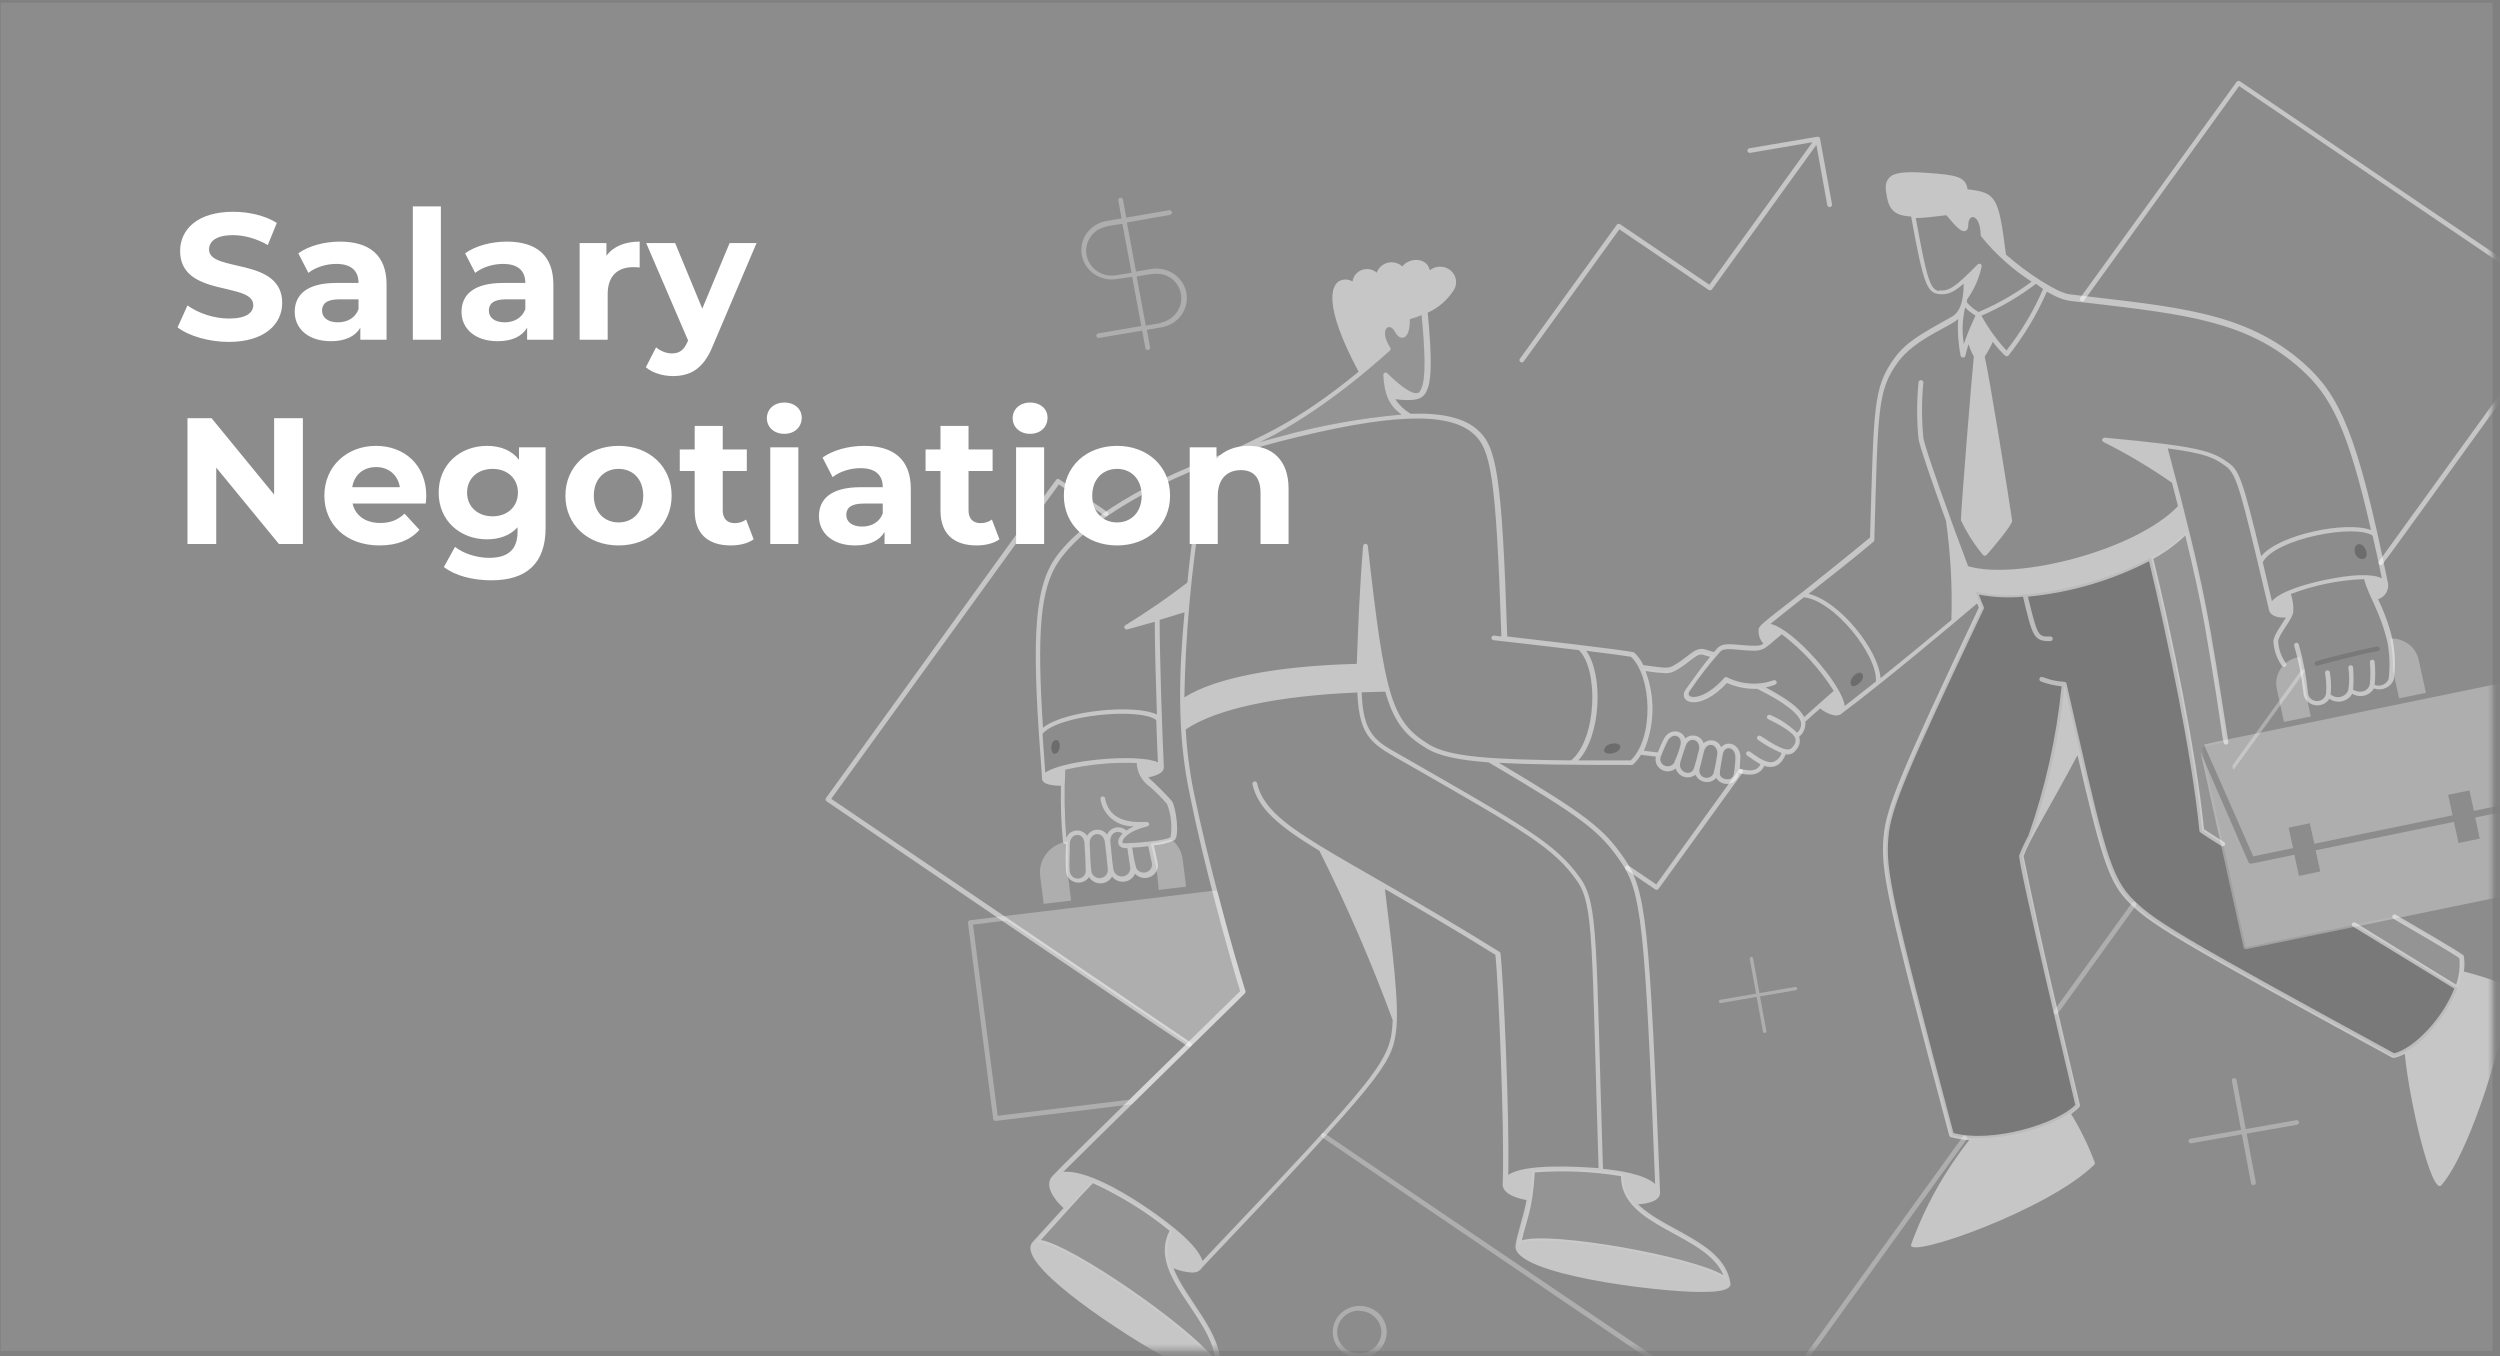 <svg xmlns="http://www.w3.org/2000/svg" width="306" height="166" viewBox="0 0 306 166" fill="none"><rect x="0" y="0" width="306" height="166" fill="#808080" stroke="none"/><rect x="0.086" y="0.34" width="305" height="165" fill="white" fill-opacity="0.1"></rect><mask id="mask0_5423_6522" style="mask-type:alpha" maskUnits="userSpaceOnUse" x="0" y="0" width="306" height="166"><rect x="0.086" y="0.34" width="305" height="165" fill="white"></rect></mask><g mask="url(#mask0_5423_6522)"><path d="M143.559 150.578C140.586 148.14 137.28 146.111 133.734 144.547C131.494 146.836 128.032 150.817 126.699 152.195C128.828 150.828 148.331 164.377 149.104 167.751C149.597 161.361 140.411 156.1 143.559 150.578Z" fill="#A9A9A9" fill-opacity="0.3"></path><path d="M211.523 157.011C210.402 154.418 186.441 150.242 185.836 152.498C186.34 149.569 187.326 148.333 187.561 143.267C191.277 142.956 195.019 143.106 198.696 143.711C198.315 150.339 210.414 150.665 211.523 157.011Z" fill="#A9A9A9" fill-opacity="0.3"></path><path d="M301.285 117.103C301.437 118.405 301.257 119.724 300.759 120.943C299.112 119.858 288.156 113.208 288.156 113.208L293.085 112.199C297.017 114.477 300.031 116.235 301.285 117.103Z" fill="#A9A9A9" fill-opacity="0.3"></path><path d="M272.497 90.835L269.495 91.453L272.093 103.321C270.973 102.627 270.111 102.052 269.528 101.672C268.643 92.484 265.798 78.588 263.277 68.282C264.909 67.422 266.393 66.324 267.68 65.027C269.987 74.324 270.503 77.904 272.497 90.835Z" fill="#A9A9A9" fill-opacity="0.3"></path><path d="M293.022 129.281C266.462 114.788 263.269 112.912 260.536 109.961C257.803 107.01 256.962 102.432 252.694 83.774C252.099 90.149 250.715 96.431 248.572 102.487C248.162 103.243 247.807 104.026 247.508 104.83C249.95 116.882 252.213 126.103 254.419 135.367C251.966 137.938 243.822 140.249 238.949 138.947C231.029 109.158 230.581 106.479 230.928 102.465C231.22 99.048 232.743 95.229 242.612 74.401C242.377 73.88 242.007 72.936 241.806 72.405C247.407 73.945 257.646 71.396 263.292 68.25C265.812 78.556 268.646 92.452 269.542 101.64L272.108 103.289L274.875 115.938L288.194 113.194C293.93 116.709 299.127 119.887 300.785 120.928C299.62 124.074 296.26 128.555 293.022 129.281Z" fill="#4D4D4D" fill-opacity="0.3"></path><path d="M215.191 83.999C218.72 85.768 220.423 87.113 220.714 88.339C220.777 88.689 220.737 89.051 220.598 89.38C220.46 89.71 220.228 89.996 219.93 90.204C220.053 90.443 220.098 90.712 220.057 90.976C220.017 91.24 219.895 91.486 219.706 91.68C219.571 91.875 219.376 92.023 219.147 92.101C218.919 92.179 218.671 92.183 218.44 92.114C217.824 93.828 216.804 93.871 215.863 93.481C215.225 95.162 213.533 94.565 212.603 94.348C212.659 93.893 212.693 93.394 212.716 92.841C212.794 91.181 210.923 90.779 210.598 92.363C210.419 93.264 210.509 93.177 210.385 93.177C210.385 92.982 210.453 92.765 210.486 92.548C210.733 90.844 208.772 90.378 208.324 91.94L208.033 93.025C208.134 92.645 208.223 92.287 208.291 92.027C208.716 90.302 206.689 89.695 206.129 91.311C206.129 91.419 206.05 91.539 206.005 91.658C205.999 91.622 205.999 91.585 206.005 91.55C206.554 89.912 204.684 89.228 203.922 90.714C203.72 91.105 203.418 91.799 203.138 92.504C202.622 92.428 201.625 92.298 200.785 92.222C202.465 89.369 202.365 84.629 200.976 81.808C203.631 82.177 204.179 82.296 204.964 81.873C206.801 80.864 207.54 79.606 208.571 79.888L209.87 80.278C208.907 81.363 207.966 82.687 206.666 84.531C205.748 85.833 208.268 86.701 211.349 83.272C212.546 83.826 213.868 84.076 215.191 83.999Z" fill="#A9A9A9" fill-opacity="0.3"></path><path d="M291.419 69.16C291.366 69.16 291.314 69.145 291.269 69.118C291.223 69.091 291.187 69.052 291.162 69.007C291.138 68.961 291.127 68.909 291.131 68.858C291.135 68.807 291.153 68.757 291.184 68.715L313.779 37.462L274.067 10.537L255.113 36.757C255.068 36.819 255 36.861 254.923 36.874C254.847 36.887 254.768 36.87 254.704 36.827C254.64 36.784 254.596 36.718 254.583 36.644C254.569 36.57 254.586 36.493 254.631 36.431L273.753 10.027C273.798 9.964 273.867 9.922 273.944 9.907C274.022 9.893 274.102 9.909 274.168 9.951L314.35 37.147C314.382 37.169 314.41 37.197 314.431 37.229C314.451 37.261 314.465 37.297 314.472 37.334C314.478 37.371 314.476 37.41 314.467 37.447C314.458 37.484 314.441 37.518 314.417 37.549C290.008 71.373 291.643 69.16 291.419 69.16Z" fill="white" fill-opacity="0.5"></path><path d="M281.693 82.008L273.246 93.702C273.246 93.869 273.291 94.042 273.381 94.223L282.04 82.29C282.078 82.246 282.097 82.188 282.092 82.13C282.087 82.072 282.058 82.018 282.012 81.981C281.966 81.944 281.906 81.925 281.846 81.93C281.787 81.936 281.731 81.963 281.693 82.008Z" fill="white" fill-opacity="0.3"></path><path d="M251.66 124.151C251.605 124.152 251.551 124.137 251.504 124.11C251.457 124.082 251.419 124.042 251.394 123.995C251.369 123.947 251.359 123.894 251.365 123.84C251.37 123.787 251.391 123.737 251.425 123.695L260.969 110.493C261.014 110.431 261.082 110.389 261.159 110.375C261.235 110.362 261.314 110.379 261.378 110.422C261.442 110.465 261.486 110.531 261.499 110.606C261.513 110.68 261.496 110.756 261.451 110.818C251.268 124.877 251.895 124.151 251.66 124.151Z" fill="white" fill-opacity="0.3"></path><path d="M214.833 175.079C214.687 175.079 217.073 176.728 161.801 139.193C161.738 139.15 161.694 139.084 161.68 139.01C161.667 138.936 161.684 138.859 161.729 138.797C161.773 138.736 161.841 138.693 161.918 138.68C161.995 138.667 162.074 138.684 162.137 138.727L214.788 174.406L240.25 139.117C240.295 139.056 240.363 139.013 240.44 139C240.516 138.987 240.595 139.004 240.659 139.047C240.723 139.09 240.767 139.156 240.78 139.23C240.794 139.305 240.777 139.381 240.732 139.443C213.242 177.552 215.068 175.079 214.833 175.079Z" fill="white" fill-opacity="0.3"></path><path d="M145.578 128.128C145.432 128.128 147.303 129.506 101.172 98.079C101.14 98.057 101.113 98.029 101.092 97.997C101.071 97.965 101.057 97.929 101.051 97.892C101.044 97.854 101.046 97.816 101.055 97.779C101.065 97.742 101.082 97.708 101.105 97.677C131.284 55.88 129.245 58.678 129.424 58.624C129.604 58.57 129.212 58.375 135.541 62.66C135.605 62.703 135.648 62.769 135.662 62.843C135.676 62.917 135.658 62.994 135.614 63.056C135.569 63.117 135.501 63.16 135.424 63.173C135.348 63.186 135.269 63.169 135.205 63.126L129.604 59.297L101.744 97.775L145.746 127.607C145.794 127.644 145.828 127.694 145.846 127.75C145.864 127.807 145.864 127.867 145.846 127.923C145.827 127.979 145.792 128.029 145.744 128.066C145.697 128.102 145.639 128.124 145.578 128.128Z" fill="white" fill-opacity="0.5"></path><path d="M202.624 108.878L199.028 106.437C198.964 106.394 198.921 106.328 198.907 106.254C198.893 106.179 198.911 106.103 198.955 106.041C199 105.979 199.068 105.937 199.145 105.924C199.221 105.91 199.3 105.927 199.364 105.97L202.725 108.249L212.807 94.254C212.851 94.193 212.919 94.15 212.996 94.137C213.073 94.124 213.152 94.141 213.216 94.184C213.279 94.227 213.323 94.293 213.337 94.367C213.35 94.442 213.333 94.518 213.288 94.58L203.005 108.802C202.962 108.858 202.9 108.896 202.829 108.91C202.759 108.924 202.686 108.913 202.624 108.878Z" fill="white" fill-opacity="0.5"></path><path d="M224.241 25.014L222.774 16.964C222.769 16.927 222.756 16.892 222.735 16.86C222.715 16.828 222.689 16.801 222.657 16.779C222.626 16.758 222.59 16.743 222.552 16.736C222.514 16.729 222.476 16.729 222.438 16.736L214.126 18.147C214.049 18.16 213.98 18.202 213.935 18.264C213.89 18.326 213.872 18.403 213.885 18.478C213.898 18.552 213.942 18.619 214.006 18.663C214.07 18.706 214.149 18.724 214.227 18.711L221.844 17.409L209.231 34.853L198.297 27.444C198.235 27.401 198.157 27.384 198.082 27.396C198.006 27.408 197.939 27.449 197.894 27.509L186.053 43.889C186.025 43.919 186.004 43.954 185.991 43.992C185.978 44.029 185.974 44.07 185.978 44.109C185.982 44.149 185.995 44.187 186.016 44.222C186.037 44.256 186.065 44.286 186.099 44.309C186.132 44.333 186.17 44.349 186.211 44.356C186.251 44.364 186.293 44.364 186.333 44.355C186.373 44.346 186.411 44.329 186.444 44.305C186.477 44.281 186.504 44.25 186.524 44.215L198.208 28.073L209.13 35.482C209.195 35.523 209.273 35.539 209.35 35.527C209.426 35.514 209.496 35.475 209.544 35.417L222.326 17.735L223.659 25.111C223.672 25.186 223.716 25.253 223.78 25.296C223.844 25.34 223.923 25.357 224.001 25.345C224.078 25.331 224.147 25.289 224.192 25.227C224.237 25.165 224.255 25.088 224.241 25.014Z" fill="white" fill-opacity="0.5"></path><path d="M145.22 35.867C145.136 35.398 144.958 34.951 144.695 34.549C144.432 34.148 144.09 33.801 143.688 33.528C143.287 33.255 142.833 33.061 142.354 32.958C141.875 32.855 141.38 32.844 140.896 32.927L139.048 33.241L137.928 27.232L143.204 26.299C143.281 26.286 143.35 26.244 143.395 26.181C143.44 26.119 143.458 26.043 143.445 25.968C143.431 25.893 143.388 25.826 143.324 25.783C143.26 25.739 143.18 25.722 143.103 25.735L137.849 26.635L137.457 24.465C137.454 24.426 137.442 24.388 137.423 24.354C137.403 24.32 137.377 24.29 137.345 24.266C137.313 24.242 137.276 24.224 137.236 24.215C137.197 24.206 137.156 24.204 137.116 24.211C137.077 24.218 137.039 24.233 137.005 24.255C136.971 24.276 136.943 24.305 136.921 24.338C136.899 24.371 136.885 24.408 136.879 24.447C136.873 24.486 136.875 24.525 136.886 24.563L137.278 26.733L135.441 27.047C134.959 27.128 134.498 27.301 134.085 27.554C133.672 27.808 133.315 28.138 133.034 28.525C132.752 28.912 132.552 29.349 132.446 29.812C132.339 30.274 132.327 30.752 132.411 31.218C132.494 31.685 132.672 32.131 132.934 32.531C133.196 32.931 133.537 33.277 133.937 33.549C134.337 33.822 134.788 34.015 135.265 34.119C135.743 34.222 136.236 34.234 136.718 34.153L138.577 33.892L139.698 39.902L134.455 40.803C134.415 40.806 134.376 40.817 134.34 40.836C134.305 40.855 134.273 40.881 134.249 40.912C134.224 40.943 134.206 40.978 134.197 41.016C134.187 41.054 134.186 41.094 134.193 41.133C134.2 41.171 134.215 41.208 134.238 41.24C134.26 41.273 134.289 41.301 134.323 41.322C134.358 41.343 134.396 41.357 134.436 41.362C134.476 41.368 134.517 41.366 134.556 41.356L139.798 40.466L140.202 42.636C140.221 42.704 140.265 42.762 140.327 42.8C140.388 42.838 140.462 42.852 140.533 42.84C140.605 42.828 140.669 42.79 140.714 42.734C140.758 42.678 140.779 42.608 140.773 42.538L140.381 40.369L142.218 40.054C143.186 39.877 144.043 39.339 144.605 38.556C145.166 37.772 145.387 36.806 145.22 35.867ZM136.617 33.697C136.006 33.797 135.379 33.721 134.813 33.477C134.247 33.234 133.767 32.834 133.435 32.328C133.103 31.822 132.932 31.232 132.944 30.632C132.956 30.032 133.15 29.45 133.503 28.956C134.421 27.698 135.631 27.687 137.379 27.384L138.499 33.383L136.617 33.697ZM142.084 39.544L140.247 39.859L139.126 33.849C140.851 33.567 142.028 33.166 143.327 34.044C143.814 34.397 144.186 34.877 144.398 35.429C144.61 35.981 144.653 36.581 144.522 37.156C144.39 37.731 144.091 38.257 143.658 38.671C143.226 39.085 142.679 39.369 142.084 39.49V39.544Z" fill="white" fill-opacity="0.3"></path><path d="M219.769 120.797L215.356 121.556L214.572 117.282C214.561 117.23 214.53 117.185 214.485 117.155C214.44 117.126 214.384 117.115 214.331 117.125C214.277 117.135 214.23 117.165 214.2 117.209C214.169 117.253 214.158 117.306 214.168 117.358L214.941 121.621L210.528 122.381C210.48 122.396 210.439 122.428 210.413 122.47C210.387 122.511 210.377 122.561 210.386 122.609C210.394 122.657 210.419 122.701 210.457 122.733C210.496 122.764 210.544 122.782 210.595 122.782L215.008 122.023L215.793 126.297C215.809 126.343 215.841 126.382 215.884 126.407C215.928 126.433 215.979 126.442 216.028 126.434C216.078 126.427 216.123 126.402 216.156 126.365C216.189 126.328 216.207 126.281 216.207 126.232L215.423 121.958L219.837 121.198C219.884 121.183 219.925 121.151 219.951 121.109C219.977 121.067 219.987 121.018 219.979 120.97C219.97 120.922 219.945 120.878 219.907 120.846C219.868 120.815 219.82 120.797 219.769 120.797Z" fill="white" fill-opacity="0.3"></path><path d="M281.061 137.112L274.878 138.197L273.757 132.219C273.754 132.18 273.742 132.142 273.723 132.108C273.703 132.073 273.677 132.043 273.645 132.019C273.613 131.996 273.576 131.978 273.537 131.969C273.497 131.96 273.456 131.958 273.417 131.965C273.377 131.972 273.339 131.987 273.305 132.009C273.272 132.03 273.243 132.059 273.221 132.092C273.2 132.125 273.185 132.162 273.179 132.201C273.173 132.239 273.175 132.279 273.186 132.317L274.306 138.294L268.134 139.379C268.094 139.382 268.054 139.394 268.019 139.412C267.983 139.431 267.952 139.457 267.928 139.488C267.903 139.519 267.885 139.555 267.876 139.593C267.866 139.631 267.865 139.67 267.872 139.709C267.879 139.748 267.894 139.784 267.916 139.817C267.939 139.85 267.968 139.877 268.002 139.898C268.037 139.919 268.075 139.933 268.115 139.939C268.155 139.945 268.196 139.942 268.235 139.932L274.407 138.847L275.527 144.825C275.534 144.862 275.548 144.897 275.569 144.929C275.59 144.961 275.617 144.988 275.648 145.01C275.68 145.032 275.716 145.047 275.754 145.055C275.792 145.063 275.831 145.064 275.869 145.058C275.907 145.052 275.944 145.038 275.977 145.018C276.009 144.998 276.038 144.972 276.06 144.941C276.083 144.91 276.098 144.875 276.107 144.839C276.116 144.802 276.116 144.764 276.11 144.727L274.99 138.75L281.173 137.665C281.247 137.649 281.311 137.605 281.352 137.544C281.393 137.482 281.408 137.408 281.394 137.336C281.379 137.264 281.336 137.201 281.274 137.159C281.212 137.117 281.136 137.1 281.061 137.112Z" fill="white" fill-opacity="0.3"></path><path d="M166.374 166.24C165.723 166.229 165.089 166.032 164.553 165.674C164.017 165.316 163.602 164.813 163.361 164.227C163.119 163.641 163.062 163 163.195 162.383C163.329 161.765 163.648 161.2 164.113 160.758C164.577 160.316 165.166 160.017 165.805 159.897C166.445 159.778 167.106 159.845 167.707 160.089C168.307 160.332 168.82 160.742 169.181 161.267C169.542 161.792 169.734 162.409 169.734 163.04C169.734 163.464 169.647 163.885 169.478 164.277C169.308 164.669 169.06 165.024 168.747 165.322C168.434 165.62 168.063 165.854 167.655 166.012C167.248 166.17 166.812 166.247 166.374 166.24ZM166.374 160.414C165.837 160.414 165.313 160.568 164.868 160.857C164.422 161.145 164.074 161.555 163.869 162.035C163.664 162.515 163.61 163.042 163.715 163.552C163.819 164.061 164.078 164.529 164.457 164.896C164.836 165.263 165.319 165.513 165.845 165.614C166.371 165.716 166.916 165.664 167.411 165.465C167.906 165.266 168.33 164.93 168.628 164.498C168.926 164.066 169.085 163.559 169.085 163.04C169.07 162.352 168.778 161.697 168.272 161.214C167.765 160.732 167.084 160.46 166.374 160.458V160.414Z" fill="white" fill-opacity="0.3"></path><path d="M288.778 66.609C289.607 66.609 290.134 68.454 289.103 68.421C288.073 68.388 287.905 66.609 288.778 66.609Z" fill="#4D4D4D" fill-opacity="0.3"></path><path d="M228.008 82.646C228.255 83.351 226.698 84.523 226.53 83.731C226.362 82.939 227.762 81.941 228.008 82.646Z" fill="#4D4D4D" fill-opacity="0.3"></path><path d="M196.43 91.552C196.867 90.76 198.67 90.847 198.267 91.639C197.864 92.431 195.915 92.474 196.43 91.552Z" fill="#4D4D4D" fill-opacity="0.3"></path><path d="M152.42 121.318C148.836 109.569 149.295 108.929 148.701 109.005L118.735 112.639C118.659 112.65 118.59 112.688 118.542 112.747C118.494 112.805 118.471 112.879 118.478 112.954L121.569 136.95C121.581 137.024 121.62 137.091 121.681 137.137C121.741 137.183 121.818 137.206 121.894 137.199C139.571 135.03 138.474 135.214 138.586 135.106C153.238 120.732 152.488 121.567 152.42 121.318ZM138.238 134.607L122.118 136.57L119.094 113.171L123.194 112.672L145.329 127.675L138.238 134.607Z" fill="white" fill-opacity="0.3"></path><path d="M129.07 90.627C129.899 90.248 129.899 92.027 129.215 92.233C128.532 92.439 128.543 90.866 129.07 90.627Z" fill="#4D4D4D" fill-opacity="0.3"></path><path d="M292.89 82.036L293.651 85.475L296.934 84.802L296.038 80.745C295.872 79.978 295.426 79.294 294.782 78.82C294.138 78.346 293.339 78.112 292.531 78.163C292.812 79.435 292.932 80.736 292.89 82.036Z" fill="white" fill-opacity="0.3"></path><path d="M279.562 88.365L282.844 87.692L282.329 85.306C282.329 85.306 281.623 80.858 281.523 80.402C281.062 80.462 280.619 80.614 280.222 80.849C279.824 81.083 279.482 81.394 279.215 81.763C278.949 82.133 278.765 82.551 278.674 82.993C278.583 83.434 278.588 83.89 278.688 84.329L279.562 88.365Z" fill="white" fill-opacity="0.3"></path><path d="M127.746 110.633L131.107 110.232L130.681 106.869V102.996C129.655 103.136 128.727 103.662 128.098 104.46C127.469 105.258 127.19 106.264 127.321 107.259L127.746 110.633Z" fill="white" fill-opacity="0.3"></path><path d="M141.822 108.926L145.183 108.525L144.757 105.173C144.637 104.232 144.157 103.37 143.413 102.754C142.568 102.975 141.712 103.153 140.848 103.285C141.379 105.127 141.705 107.018 141.822 108.926Z" fill="white" fill-opacity="0.3"></path><path d="M129.07 90.627C129.899 90.248 129.899 92.027 129.215 92.233C128.532 92.439 128.543 90.866 129.07 90.627Z" fill="#4D4D4D" fill-opacity="0.3"></path><path d="M196.43 91.552C196.867 90.76 198.67 90.847 198.267 91.639C197.864 92.431 195.915 92.474 196.43 91.552Z" fill="#4D4D4D" fill-opacity="0.3"></path><path d="M226.535 83.673C226.703 84.519 228.271 83.348 228.014 82.588C227.756 81.829 226.333 82.708 226.535 83.673Z" fill="#4D4D4D" fill-opacity="0.3"></path><path d="M288.775 66.609C289.604 66.609 290.119 68.454 289.1 68.421C288.08 68.388 287.901 66.609 288.775 66.609Z" fill="#4D4D4D" fill-opacity="0.3"></path><path d="M306.982 120.678C305.225 119.973 303.421 119.383 301.583 118.909C301.673 118.298 301.673 117.677 301.583 117.065C301.571 116.992 301.531 116.926 301.471 116.881C300.116 115.948 296.284 113.746 293.249 111.967C293.215 111.947 293.179 111.935 293.141 111.929C293.102 111.924 293.063 111.925 293.026 111.934C292.989 111.944 292.953 111.96 292.922 111.982C292.891 112.004 292.865 112.032 292.845 112.064C292.825 112.096 292.812 112.132 292.807 112.169C292.801 112.206 292.803 112.243 292.812 112.28C292.822 112.316 292.838 112.35 292.861 112.38C292.884 112.41 292.913 112.435 292.946 112.455C295.612 114.006 299.667 116.349 301.023 117.271C301.132 118.371 300.998 119.48 300.631 120.526C298.973 119.495 288.308 112.932 288.308 112.932C288.243 112.892 288.164 112.878 288.088 112.895C288.013 112.911 287.947 112.956 287.905 113.019C287.864 113.082 287.85 113.159 287.866 113.232C287.883 113.305 287.929 113.369 287.995 113.409C287.995 113.409 298.838 120.048 300.407 121.003C298.973 124.691 295.455 128.347 293.047 128.922C266.43 114.397 263.395 112.596 260.717 109.71C258.04 106.825 257.054 101.639 252.943 83.675C252.929 83.615 252.894 83.562 252.846 83.523C252.798 83.484 252.737 83.461 252.674 83.458C250.434 83.328 249.851 82.514 249.638 83.035C249.612 83.104 249.613 83.18 249.642 83.249C249.671 83.317 249.726 83.373 249.795 83.403C250.609 83.72 251.465 83.921 252.338 84C251.718 90.232 250.353 96.373 248.272 102.301C247.841 103.074 247.467 103.875 247.151 104.698C246.905 105.393 253.873 134.541 254.018 135.247C251.778 137.525 243.936 139.955 239.108 138.685C231.368 109.547 230.807 106.488 231.144 102.453C231.446 98.981 233.194 94.794 242.816 74.497C242.895 74.324 242.816 74.41 242.211 72.783C243.993 73.114 245.815 73.202 247.622 73.043C248.742 77.73 248.865 78.543 250.983 78.468C251.021 78.465 251.058 78.455 251.093 78.438C251.127 78.421 251.157 78.398 251.182 78.37C251.207 78.342 251.226 78.309 251.238 78.273C251.25 78.238 251.255 78.201 251.251 78.164C251.25 78.127 251.241 78.091 251.225 78.058C251.209 78.025 251.186 77.995 251.158 77.971C251.129 77.947 251.096 77.928 251.06 77.917C251.025 77.905 250.987 77.9 250.949 77.903C249.437 77.979 249.392 77.828 248.216 73.033C253.405 72.539 258.444 71.064 263.047 68.693C265.288 78.12 268.279 92.266 269.209 101.683C269.209 101.845 269.13 101.802 271.897 103.548C271.963 103.59 272.042 103.605 272.119 103.59C272.196 103.574 272.263 103.53 272.306 103.467C272.349 103.404 272.364 103.326 272.349 103.252C272.333 103.178 272.287 103.113 272.222 103.071C271.18 102.42 270.351 101.878 269.769 101.498C268.828 91.995 265.859 77.795 263.574 68.4C265.002 67.622 266.317 66.663 267.483 65.547C268.402 69.312 269.298 73.304 269.881 76.667C272.379 91.106 271.931 91.138 272.457 91.138C272.5 91.139 272.542 91.13 272.58 91.113C272.619 91.097 272.653 91.072 272.681 91.041C272.709 91.01 272.729 90.973 272.741 90.934C272.752 90.895 272.755 90.853 272.749 90.813C270.374 75.625 269.959 72.143 265.333 54.884C270.015 55.502 271.046 56.055 272.424 57.053C273.802 58.051 274.238 59.906 277.689 74.497C277.79 75.398 278.809 75.658 279.806 75.582C279.257 76.504 278.271 77.752 278.271 78.522C278.324 79.582 278.681 80.608 279.302 81.483C279.342 81.548 279.407 81.595 279.483 81.613C279.558 81.631 279.638 81.62 279.705 81.581C279.772 81.542 279.82 81.479 279.839 81.406C279.858 81.333 279.846 81.255 279.806 81.19C279.236 80.405 278.906 79.48 278.854 78.522C278.854 77.686 280.612 75.832 280.702 74.877C280.738 74.142 280.636 73.407 280.4 72.707C283.26 71.615 286.289 70.999 289.361 70.885C289.933 73.054 291.333 74.812 292.218 78.587C292.505 80.082 292.554 81.612 292.364 83.121C292.234 83.433 291.982 83.684 291.664 83.817C291.345 83.951 290.985 83.959 290.661 83.837C290.749 82.903 290.749 81.962 290.661 81.028C290.661 80.953 290.63 80.881 290.576 80.828C290.521 80.775 290.447 80.746 290.37 80.746C290.292 80.746 290.218 80.775 290.164 80.828C290.109 80.881 290.078 80.953 290.078 81.028C290.157 81.905 290.157 82.787 290.078 83.664C289.989 84.445 289.081 85.009 288.017 84.423C288.095 83.521 288.095 82.614 288.017 81.711C288.017 81.636 287.986 81.565 287.932 81.512C287.877 81.459 287.803 81.429 287.726 81.429C287.649 81.429 287.575 81.459 287.52 81.512C287.465 81.565 287.435 81.636 287.435 81.711C287.578 82.617 287.578 83.539 287.435 84.445C287.365 84.649 287.244 84.834 287.083 84.981C286.921 85.129 286.724 85.235 286.509 85.29C286.294 85.345 286.068 85.347 285.852 85.296C285.637 85.245 285.437 85.143 285.273 84.998C285.363 84.094 285.329 83.182 285.172 82.286C285.158 82.211 285.115 82.145 285.051 82.101C284.987 82.057 284.907 82.04 284.83 82.053C284.753 82.066 284.684 82.108 284.639 82.17C284.594 82.232 284.576 82.309 284.589 82.384C284.724 83.158 284.769 83.944 284.724 84.727C284.724 85.015 284.606 85.291 284.396 85.494C284.186 85.698 283.901 85.812 283.603 85.812C283.306 85.812 283.021 85.698 282.811 85.494C282.601 85.291 282.483 85.015 282.483 84.727C282.29 82.742 281.915 80.778 281.363 78.858C281.336 78.788 281.282 78.73 281.211 78.699C281.141 78.667 281.061 78.664 280.988 78.69C280.915 78.716 280.856 78.769 280.823 78.837C280.791 78.905 280.787 78.983 280.814 79.053C281.359 80.927 281.734 82.844 281.934 84.781C281.957 85.135 282.096 85.472 282.331 85.744C282.566 86.015 282.885 86.207 283.24 86.29C283.596 86.374 283.97 86.345 284.307 86.209C284.645 86.072 284.928 85.834 285.116 85.53C285.336 85.685 285.587 85.793 285.854 85.846C286.121 85.899 286.396 85.896 286.661 85.838C286.927 85.779 287.176 85.666 287.393 85.506C287.609 85.347 287.788 85.144 287.916 84.911C288.131 85.045 288.372 85.135 288.624 85.175C288.876 85.215 289.133 85.204 289.381 85.145C289.629 85.085 289.861 84.976 290.064 84.826C290.267 84.676 290.435 84.487 290.56 84.271C291.033 84.437 291.554 84.416 292.01 84.213C292.467 84.01 292.823 83.641 293.002 83.186C293.221 81.581 293.175 79.951 292.868 78.359C292.46 76.63 291.859 74.95 291.075 73.347C291.48 73.215 291.824 72.949 292.047 72.596C292.27 72.243 292.358 71.826 292.296 71.416C288.566 53.04 286.37 48.397 282.069 44.545C274.81 38.037 266.061 37.559 253.301 36.019C251.856 35.845 248.216 33.524 245.527 31.159C244.631 24.184 244.407 23.565 240.833 23.175C240.598 21.634 239.545 21.407 235.703 21.146C233.003 20.962 231.771 21.146 231.222 21.775C230.673 22.404 230.763 23.088 230.987 24.238C231.312 25.941 232.253 26.407 233.922 26.505C235.412 34.674 235.837 35.834 237.338 35.997C238.335 36.095 239.063 35.856 240.352 34.717C240.352 35.9 240.24 37.972 238.963 38.731C234.941 40.977 233.283 41.909 231.883 43.83C229.228 47.474 229.374 49.85 228.892 65.786C226.293 67.956 223.403 70.234 220.849 72.295C215.248 76.634 215.248 76.634 215.248 77.166C215.225 77.758 215.438 78.337 215.841 78.782C215.61 78.952 215.325 79.04 215.035 79.032C212.873 79.108 211.069 78.413 210.207 79.335L209.77 79.813L208.649 79.476C207.417 79.14 206.667 80.464 204.807 81.483C204.124 81.863 203.687 81.744 201.144 81.407C200.874 80.83 200.494 80.308 200.024 79.867C199.755 79.639 184.856 77.947 184.486 77.903C183.825 57.802 183.142 54.602 180.812 52.573C179.199 51.163 176.544 50.512 172.646 50.642C171.895 50.193 171.259 49.585 170.786 48.863C171.287 48.932 171.792 48.968 172.298 48.972C173.844 48.972 174.281 48.581 174.64 47.822C175.2 46.628 175.323 44.242 174.752 38.275C176.004 37.71 177.068 36.815 177.821 35.694C178.116 35.323 178.26 34.86 178.224 34.393C178.188 33.926 177.976 33.488 177.627 33.164C177.278 32.84 176.818 32.652 176.335 32.636C175.852 32.62 175.38 32.778 175.009 33.079C174.662 31.452 172.455 31.506 171.649 32.613C171.415 32.398 171.129 32.243 170.817 32.164C170.505 32.084 170.178 32.082 169.865 32.158C169.552 32.234 169.264 32.385 169.028 32.597C168.791 32.809 168.614 33.076 168.512 33.372C168.269 33.161 167.971 33.019 167.65 32.961C167.329 32.903 166.998 32.932 166.693 33.044C166.388 33.156 166.12 33.347 165.919 33.596C165.719 33.845 165.592 34.143 165.555 34.457C165.297 34.297 164.998 34.213 164.692 34.213C164.386 34.213 164.087 34.297 163.829 34.457C163.079 34.999 161.835 37.169 166.294 45.5C158.374 52.009 153.972 53.463 150.723 55.198C140.887 58.561 132.452 63.595 129.17 68.292C126.313 72.393 126.347 79.585 127.546 95.195C127.434 96.063 128.957 96.172 129.864 96.172C129.802 98.467 129.885 100.764 130.111 103.049C130.115 103.091 130.129 103.132 130.152 103.168C130.175 103.204 130.206 103.234 130.242 103.257C130.279 103.28 130.32 103.295 130.363 103.3C130.407 103.305 130.45 103.301 130.492 103.288C130.417 104.448 130.417 105.611 130.492 106.77C130.539 107.069 130.679 107.347 130.893 107.567C131.108 107.787 131.386 107.939 131.692 108.001C131.998 108.064 132.316 108.034 132.604 107.917C132.891 107.8 133.136 107.6 133.303 107.345C133.446 107.587 133.654 107.787 133.904 107.925C134.154 108.062 134.438 108.132 134.726 108.126C135.014 108.121 135.294 108.04 135.539 107.893C135.783 107.746 135.982 107.538 136.115 107.291C136.287 107.516 136.518 107.692 136.783 107.802C137.049 107.912 137.34 107.951 137.626 107.915C137.913 107.88 138.184 107.771 138.413 107.601C138.641 107.43 138.819 107.203 138.927 106.944C139.167 107.207 139.492 107.384 139.849 107.445C140.206 107.507 140.574 107.449 140.893 107.281C141.211 107.114 141.462 106.846 141.604 106.523C141.745 106.2 141.769 105.839 141.672 105.501C141.672 105.501 141.358 103.982 141.235 103.462C142.113 103.414 142.973 103.201 143.766 102.832C144.405 102.323 143.957 98.819 143.441 98.048C142.53 97.032 141.561 96.065 140.54 95.152C141.324 95 142.489 94.664 142.456 93.883C142.254 89.836 141.952 80.681 141.94 75.875L144.987 74.942C144.282 82.471 144.058 89.815 145.603 97.126C147.261 105.49 150.264 116.338 151.798 121.318C149.211 123.867 130.044 142.569 128.8 143.968C127.803 145.053 128.957 146.8 130.178 147.863C129.058 149.089 127.232 151.117 126.425 151.996C124.039 154.469 136.373 162.432 139.61 164.385C142.164 165.936 149.995 170.503 149.401 167.639C149.715 163.083 145.144 159.134 143.643 155.24C144.353 155.539 145.111 155.716 145.884 155.76C146.813 155.76 146.903 155.392 147.34 154.936C168.96 132.155 170.316 130.311 170.864 126.34C171.324 123.086 170.394 116.013 169.509 108.81C173.239 110.979 177.72 113.561 183.041 116.87C183.4 120.276 184.161 138.132 183.937 144.717C183.702 146.03 185.495 146.648 186.85 146.887C186.525 148.742 185.584 151.421 185.495 152.506C185.203 155.967 202.724 158.136 208.123 158.136C209.378 158.136 212.156 158.136 211.786 156.943C210.935 151.996 203.732 150.629 200.505 147.407C201.626 147.342 203.239 147.017 203.194 145.954C201.895 112.78 201.491 108.951 198.792 105.045C196.249 101.357 194.154 99.73 183.456 93.362C187.332 93.59 192.563 93.633 199.677 93.633C199.762 93.639 199.847 93.612 199.912 93.557C200.275 93.21 200.591 92.82 200.853 92.397L202.679 92.614C202.603 92.912 202.627 93.226 202.747 93.511C202.867 93.795 203.078 94.036 203.348 94.197C203.618 94.359 203.934 94.433 204.251 94.41C204.567 94.386 204.868 94.266 205.11 94.067C205.177 94.302 205.303 94.518 205.477 94.694C205.652 94.871 205.869 95.002 206.108 95.078C206.348 95.153 206.603 95.169 206.851 95.126C207.099 95.082 207.332 94.979 207.529 94.826C207.63 95.056 207.789 95.257 207.991 95.41C208.193 95.564 208.433 95.666 208.686 95.706C208.94 95.746 209.201 95.723 209.443 95.64C209.685 95.556 209.902 95.414 210.072 95.228C210.217 95.474 210.433 95.673 210.694 95.8C210.955 95.927 211.25 95.977 211.54 95.942C211.83 95.907 212.103 95.79 212.324 95.605C212.545 95.42 212.705 95.175 212.783 94.903V94.62C214.15 94.957 215.348 94.989 215.953 93.753C217.23 94.165 218.071 93.546 218.575 92.342C218.827 92.38 219.085 92.345 219.316 92.241C219.548 92.136 219.742 91.968 219.874 91.757C220.068 91.544 220.201 91.286 220.262 91.009C220.323 90.731 220.309 90.443 220.221 90.173C220.493 89.951 220.704 89.667 220.835 89.347C220.966 89.028 221.013 88.681 220.972 88.339C221.42 87.916 222.092 87.32 222.787 86.723C223.56 87.331 224.881 87.96 225.509 87.265C229.99 83.946 238.884 76.537 241.998 73.857L242.211 74.367C232.6 94.653 230.852 98.851 230.55 102.409C230.203 106.532 230.763 109.613 238.582 138.978C238.595 139.026 238.62 139.071 238.655 139.107C238.69 139.143 238.735 139.169 238.783 139.184C239.515 139.383 240.266 139.507 241.024 139.553C237.977 143.425 235.58 147.737 233.922 152.332C233.328 154.198 250.725 148.112 256.326 142.569C256.366 142.532 256.393 142.485 256.405 142.432C256.417 142.38 256.413 142.326 256.393 142.276C255.627 140.217 254.66 138.234 253.503 136.353C253.873 136.103 254.211 135.812 254.511 135.485C254.544 135.453 254.567 135.413 254.579 135.369C254.591 135.325 254.591 135.279 254.579 135.236C252.047 124.507 249.986 116.078 247.689 104.785C248.485 102.615 250.344 99.806 254.287 92.44C256.987 104.102 258.018 107.714 260.213 110.079C262.958 113.03 266.005 114.841 292.8 129.454C293.058 129.606 294.078 129.139 294.346 128.998C294.929 135.019 297.64 146.355 298.827 145.075C302.423 140.92 306.904 126.21 307.139 120.862C307.129 120.822 307.109 120.785 307.082 120.753C307.055 120.721 307.021 120.695 306.982 120.678ZM291.523 70.776C290.336 70.201 287.905 70.277 284.466 71.004C282.696 71.384 279.257 72.252 278.081 73.575C277.666 71.796 277.285 70.223 276.961 68.813C278.529 65.906 288.297 64.094 290.403 65.558C290.773 67.11 291.143 68.835 291.523 70.7V70.776ZM250.075 35.379C248.917 38.059 247.411 40.585 245.594 42.897C244.398 41.604 243.367 40.176 242.525 38.644C244.909 37.615 247.152 36.303 249.201 34.739L250.075 35.379ZM237.372 35.617C236.252 35.498 235.848 34.153 234.493 26.689C235.468 26.689 236.733 26.516 238.235 26.342C239.579 27.97 240.116 28.414 240.565 28.273C240.789 28.197 240.912 27.959 240.912 27.579C240.912 25.974 242.402 26.212 242.435 28.783C242.439 28.838 242.458 28.89 242.491 28.935C244.233 31.087 246.317 32.958 248.664 34.478C246.667 35.968 244.489 37.214 242.178 38.188C241.629 37.883 241.143 37.482 240.744 37.006C240.744 36.865 240.744 36.724 240.822 36.583C241.661 35.381 242.251 34.032 242.559 32.613C242.57 32.553 242.561 32.492 242.534 32.438C242.506 32.384 242.462 32.34 242.407 32.312C242.352 32.284 242.289 32.274 242.228 32.283C242.166 32.292 242.11 32.321 242.066 32.363C239.209 35.27 238.492 35.661 237.35 35.542L237.372 35.617ZM240.565 37.668C240.927 38.041 241.342 38.362 241.797 38.623C241.304 39.707 240.755 40.944 240.374 42.105C240.127 40.604 240.185 39.071 240.542 37.592L240.565 37.668ZM170.159 42.886C170.202 42.834 170.226 42.769 170.226 42.701C170.226 42.634 170.202 42.569 170.159 42.517C168.736 40.347 170.069 39.263 170.775 40.673C171.324 41.758 172.634 41.758 172.567 39.067C173.057 38.939 173.536 38.776 174.001 38.579C174.617 45.088 174.371 47.106 173.721 47.984C172.959 48.7 170.551 46.411 169.811 45.685C169.77 45.641 169.716 45.611 169.656 45.6C169.597 45.588 169.535 45.594 169.479 45.618C169.423 45.642 169.377 45.682 169.346 45.733C169.315 45.784 169.302 45.843 169.307 45.901C169.431 47.995 169.856 49.557 171.548 50.74C166.451 51.192 161.41 52.111 156.492 53.484C150.308 55.068 157.444 54.352 170.159 42.886ZM130.951 106.759C130.861 105.924 130.951 105.024 130.951 103.353C130.951 101.91 132.631 101.78 132.732 103.18C132.822 104.373 132.844 105.23 132.878 106.434C132.922 106.679 132.865 106.93 132.718 107.134C132.571 107.337 132.346 107.476 132.094 107.519C131.841 107.562 131.581 107.506 131.371 107.364C131.161 107.221 131.018 107.004 130.973 106.759H130.951ZM133.628 106.868C133.471 106.011 133.494 105.1 133.382 103.342C133.292 101.834 135.04 101.639 135.23 103.082C135.398 104.351 135.477 105.252 135.589 106.434C135.604 106.665 135.534 106.893 135.391 107.078C135.248 107.264 135.042 107.394 134.81 107.446C134.577 107.498 134.333 107.469 134.121 107.363C133.908 107.257 133.742 107.082 133.651 106.868H133.628ZM136.35 106.694C136.149 105.837 136.115 104.828 135.925 103.125C135.79 101.954 136.787 101.531 137.392 102.041C136.485 102.919 136.832 103.809 137.706 103.809H137.975C138.098 104.536 138.165 105.056 138.333 106.195C138.351 106.428 138.284 106.659 138.145 106.849C138.005 107.039 137.8 107.176 137.568 107.235C137.335 107.294 137.087 107.273 136.869 107.174C136.651 107.075 136.475 106.905 136.373 106.694H136.35ZM139.095 106.304C138.87 105.462 138.702 104.607 138.591 103.744C139.151 103.744 139.846 103.668 140.54 103.581C140.663 104.134 140.988 105.664 140.988 105.664C141.026 105.89 140.981 106.121 140.86 106.318C140.739 106.515 140.551 106.664 140.329 106.74C140.106 106.816 139.863 106.814 139.641 106.735C139.42 106.655 139.235 106.502 139.117 106.304H139.095ZM140.798 96.356C141.53 96.993 142.211 97.682 142.837 98.417C143.331 99.705 143.482 101.093 143.273 102.453C142.725 102.908 138.714 103.212 137.672 103.212C137.493 103.212 137.403 103.212 137.392 103.06C137.392 102.702 138.042 101.737 140.417 101.162C140.494 101.15 140.563 101.11 140.61 101.049C140.656 100.988 140.675 100.911 140.663 100.836C140.651 100.762 140.609 100.694 140.546 100.65C140.483 100.605 140.404 100.586 140.327 100.598C137.291 100.771 135.69 99.86 135.264 97.723C135.26 97.684 135.249 97.646 135.229 97.612C135.21 97.577 135.183 97.547 135.151 97.523C135.119 97.499 135.082 97.482 135.043 97.473C135.004 97.463 134.963 97.462 134.923 97.469C134.883 97.476 134.845 97.491 134.812 97.512C134.778 97.534 134.749 97.562 134.728 97.596C134.706 97.629 134.692 97.666 134.686 97.704C134.68 97.743 134.682 97.783 134.693 97.821C134.832 98.761 135.323 99.62 136.072 100.234C136.822 100.848 137.778 101.174 138.759 101.151C138.444 101.288 138.143 101.455 137.863 101.65C137.691 101.489 137.482 101.372 137.252 101.309C137.023 101.246 136.781 101.239 136.548 101.288C136.315 101.338 136.099 101.442 135.918 101.592C135.736 101.743 135.597 101.934 135.51 102.149C135.37 101.952 135.179 101.793 134.956 101.689C134.733 101.584 134.486 101.538 134.239 101.553C133.992 101.568 133.754 101.645 133.546 101.776C133.339 101.907 133.171 102.088 133.057 102.301C132.917 102.079 132.715 101.899 132.474 101.785C132.233 101.67 131.963 101.624 131.696 101.652C131.429 101.681 131.176 101.782 130.967 101.945C130.757 102.108 130.6 102.326 130.514 102.572C130.294 99.793 130.253 97.003 130.391 94.219C133.252 93.563 136.191 93.285 139.129 93.395C139.15 93.982 139.314 94.557 139.608 95.072C139.902 95.586 140.317 96.026 140.82 96.356H140.798ZM127.938 94.555C127.814 92.885 127.702 91.301 127.602 89.826C129.495 87.493 139.633 86.571 141.526 88.144C141.593 90.118 141.66 91.919 141.728 93.308C139.42 92.212 130.256 92.982 127.96 94.555H127.938ZM148.763 166.489C145.626 162.323 131.209 152.387 127.4 151.779C129.058 149.978 131.78 146.854 133.774 144.815C137.146 146.362 140.301 148.319 143.161 150.64C140.406 155.988 148.146 160.87 148.785 166.489H148.763ZM184.61 143.838C184.778 136.397 184.005 119.68 183.669 116.718C183.664 116.675 183.649 116.633 183.626 116.595C183.603 116.558 183.571 116.526 183.534 116.501C163.169 103.863 155.103 101.346 153.871 95.868C153.854 95.795 153.809 95.731 153.743 95.69C153.678 95.649 153.599 95.635 153.523 95.651C153.448 95.667 153.382 95.711 153.339 95.774C153.297 95.837 153.283 95.914 153.299 95.987C153.983 98.981 156.481 101.097 161.499 104.145C164.874 110.885 167.865 117.798 170.461 124.854C170.282 129.844 169.173 131.179 147.183 154.339C146.522 152.05 141.705 148.698 139.666 147.364C137.426 145.889 132.945 143.209 130.156 143.426C132.396 141.17 149.771 124.171 152.37 121.6C152.406 121.563 152.432 121.518 152.446 121.468C152.46 121.419 152.46 121.367 152.448 121.318C150.902 116.338 147.844 105.403 146.141 97.061C145.613 94.495 145.276 91.896 145.133 89.283C148.875 86.766 156.246 85.183 166.137 84.76C166.384 90.487 168.053 91.127 172.119 93.438C186.749 101.813 190.222 103.798 193.045 107.855C195.095 110.806 194.804 115.308 195.666 142.981C193.19 142.797 186.548 142.374 184.576 143.838H184.61ZM210.991 156.108C207.104 153.743 189.707 150.683 186.279 151.823C186.805 149.306 187.578 148.286 187.858 143.502C191.382 143.237 194.926 143.39 198.411 143.958C198.366 150.239 208.874 150.944 210.957 156.108H210.991ZM198.321 105.393C200.909 109.135 201.334 112.889 202.589 144.912C201.211 143.697 198.108 143.253 196.204 143.068C195.33 115.297 195.644 110.676 193.471 107.551C190.39 103.136 186.436 101.043 170.181 91.713C167.649 90.26 166.82 88.676 166.664 84.738L169.554 84.662C170.674 88.556 172.097 90.086 174.628 91.615C176.118 92.527 178.448 93.026 182.223 93.319C193.661 100.066 195.767 101.683 198.321 105.393ZM192.305 93.069C182.223 92.982 177.339 92.603 174.942 91.138C170.316 88.307 169.498 85.378 167.425 66.817C167.413 66.748 167.378 66.686 167.326 66.638C167.273 66.591 167.206 66.562 167.134 66.556C167.061 66.558 166.992 66.586 166.938 66.634C166.885 66.682 166.851 66.747 166.843 66.817C166.428 71.774 166.238 76.678 166.07 81.255C156.313 81.505 148.774 82.959 144.965 85.356C145.111 77.617 145.804 69.897 147.037 62.25C147.048 62.175 147.027 62.099 146.98 62.039C146.933 61.979 146.863 61.94 146.785 61.93C146.708 61.92 146.63 61.94 146.568 61.985C146.506 62.031 146.465 62.099 146.455 62.174C146.007 65.428 145.603 68.477 145.335 71.308C142.906 73.178 140.374 74.92 137.751 76.526C137.691 76.562 137.648 76.618 137.627 76.683C137.607 76.748 137.611 76.817 137.64 76.879C137.669 76.942 137.719 76.991 137.783 77.02C137.846 77.049 137.919 77.054 137.986 77.036C138.86 76.808 140.07 76.461 141.347 76.103C141.347 79.043 141.47 83.512 141.604 87.461C138.983 86.159 130.279 86.94 127.658 89.077C126.941 77.773 127.243 72.056 129.618 68.661C133.382 63.183 144.539 57.14 156.66 54.027C169.89 50.642 177.182 50.338 180.297 53.05C182.47 54.938 183.108 58.084 183.769 77.893C183.411 77.893 183.108 77.806 182.873 77.795C182.835 77.791 182.796 77.794 182.759 77.804C182.722 77.814 182.688 77.831 182.657 77.855C182.627 77.878 182.602 77.906 182.583 77.939C182.565 77.972 182.553 78.007 182.548 78.044C182.544 78.082 182.547 78.119 182.558 78.155C182.568 78.191 182.586 78.224 182.61 78.254C182.634 78.283 182.663 78.307 182.697 78.325C182.731 78.343 182.768 78.355 182.806 78.359C183.926 78.478 188.934 79.053 193.246 79.574C195.677 81.885 195.487 90.422 192.305 93.069ZM199.576 93.069H193.19C195.969 90.086 196.293 82.622 194.154 79.661C196.596 79.965 198.724 80.236 199.621 80.388C202.152 82.709 202.522 90.303 199.576 93.091V93.069ZM204.886 93.405C204.762 93.585 204.574 93.715 204.357 93.769C204.141 93.823 203.912 93.798 203.714 93.698C203.515 93.599 203.362 93.432 203.282 93.23C203.203 93.028 203.203 92.805 203.284 92.603C203.575 91.876 203.889 91.149 204.101 90.737C204.695 89.554 206.073 90.043 205.647 91.355C205.513 91.941 205.076 92.993 204.886 93.427V93.405ZM207.933 91.854C207.753 92.592 207.563 93.351 207.339 94.024C207.003 95.109 205.322 94.544 205.681 93.275C205.815 92.809 206.107 91.919 206.331 91.279C206.768 90.043 208.269 90.52 207.933 91.876V91.854ZM210.173 92.418C210.075 93.148 209.936 93.872 209.759 94.588C209.692 94.809 209.537 94.996 209.328 95.107C209.119 95.218 208.873 95.244 208.644 95.179C208.415 95.114 208.222 94.964 208.108 94.762C207.993 94.559 207.967 94.321 208.033 94.1C208.179 93.481 208.392 92.646 208.582 91.93C208.952 90.672 210.375 91.095 210.184 92.472L210.173 92.418ZM212.413 92.754C212.393 93.442 212.322 94.127 212.201 94.805C211.999 95.749 210.431 95.445 210.509 94.631C210.509 94.262 210.744 92.972 210.868 92.342C211.114 91.106 212.458 91.475 212.413 92.776V92.754ZM219.953 89.684C219.015 88.766 217.905 88.029 216.681 87.515C216.614 87.486 216.537 87.483 216.468 87.507C216.398 87.531 216.34 87.579 216.306 87.643C216.272 87.706 216.264 87.78 216.284 87.849C216.303 87.918 216.35 87.977 216.413 88.014C217.051 88.339 219.527 89.511 219.773 90.433C219.804 90.602 219.792 90.776 219.739 90.94C219.687 91.104 219.595 91.254 219.471 91.377C219.079 91.897 218.541 92.125 215.516 90.086C215.453 90.043 215.374 90.026 215.297 90.039C215.22 90.052 215.152 90.095 215.108 90.156C215.063 90.218 215.046 90.295 215.059 90.369C215.073 90.443 215.117 90.509 215.18 90.552C216.072 91.203 217.043 91.746 218.071 92.169C218.001 92.41 217.877 92.633 217.706 92.82C217.535 93.008 217.323 93.156 217.085 93.254C216.144 93.536 214.844 92.44 214.183 91.995C214.118 91.954 214.038 91.939 213.962 91.954C213.885 91.969 213.818 92.013 213.775 92.076C213.731 92.14 213.716 92.217 213.732 92.291C213.748 92.366 213.793 92.431 213.859 92.472C214.379 92.863 214.921 93.225 215.483 93.557C215.001 94.512 214.038 94.36 212.94 94.089C212.94 93.655 213.007 93.221 213.018 92.787C213.086 91.127 211.461 90.531 210.666 91.475C210.595 91.271 210.472 91.089 210.309 90.945C210.145 90.801 209.946 90.7 209.731 90.651C209.515 90.602 209.291 90.607 209.078 90.666C208.865 90.724 208.671 90.835 208.515 90.986C208.453 90.767 208.334 90.567 208.168 90.407C208.001 90.246 207.795 90.13 207.568 90.071C207.342 90.012 207.103 90.011 206.876 90.069C206.649 90.127 206.442 90.241 206.275 90.4C205.894 89.316 204.325 89.11 203.62 90.509C203.429 90.878 203.16 91.475 202.914 92.104L201.2 91.897C202.542 88.785 202.614 85.296 201.402 82.134C202.203 82.264 203.01 82.351 203.821 82.395C204.258 82.413 204.69 82.307 205.065 82.091C206.812 81.136 207.63 79.921 208.425 80.138L209.322 80.398C208.414 81.483 207.518 82.72 206.364 84.347C205.21 85.975 208 87.254 211.372 83.588C212.544 84.106 213.825 84.355 215.113 84.315C218.563 86.05 220.322 87.428 220.468 88.546C220.475 88.764 220.433 88.981 220.344 89.181C220.255 89.382 220.121 89.561 219.953 89.706V89.684ZM220.826 87.754C220.3 86.669 218.799 85.584 216.133 84.13C216.546 84.059 216.948 83.939 217.331 83.772C217.391 83.736 217.434 83.68 217.455 83.615C217.475 83.55 217.471 83.481 217.442 83.419C217.413 83.357 217.363 83.307 217.299 83.278C217.235 83.249 217.163 83.244 217.096 83.262C216.174 83.588 215.191 83.725 214.212 83.663C213.232 83.601 212.276 83.343 211.405 82.904C211.346 82.875 211.277 82.867 211.212 82.881C211.147 82.895 211.088 82.93 211.047 82.98C208.425 85.931 206.107 85.606 206.824 84.586C207.962 82.894 209.216 81.278 210.576 79.748C210.935 79.357 211.775 79.433 212.817 79.531C216.088 79.834 215.595 79.672 218.093 77.632C220.622 79.555 222.774 81.903 224.445 84.564C223.537 85.378 221.823 86.853 220.826 87.775V87.754ZM229.609 83.414C228.209 84.499 226.887 85.584 225.789 86.408C225.565 83.87 219.482 76.927 216.704 76.363C217.723 75.528 219.157 74.389 220.793 73.109C224.557 73.521 229.844 80.247 229.609 83.403V83.414ZM240.901 69.312C238.66 63.41 235.557 54.688 235.423 53.604C235.199 51.331 235.199 49.042 235.423 46.769C235.409 46.703 235.372 46.643 235.318 46.599C235.264 46.556 235.196 46.533 235.126 46.533C235.056 46.533 234.988 46.556 234.934 46.599C234.879 46.643 234.842 46.703 234.829 46.769C234.599 49.082 234.599 51.41 234.829 53.723C234.93 54.526 236.498 59.071 238.19 63.758C238.755 67.776 238.976 71.832 238.851 75.886C236.397 77.947 233.138 80.637 230.18 83.002C229.934 79.574 225.206 73.608 221.375 72.686C223.918 70.689 226.763 68.455 229.318 66.307C229.349 66.282 229.374 66.25 229.391 66.215C229.409 66.179 229.418 66.14 229.418 66.101C229.878 50.121 229.777 47.811 232.309 44.329C234.359 41.508 238.683 39.989 239.68 39.056C239.586 40.56 239.687 42.069 239.982 43.547C240 43.609 240.038 43.663 240.091 43.702C240.143 43.74 240.207 43.761 240.273 43.761C240.339 43.761 240.404 43.74 240.456 43.702C240.509 43.663 240.547 43.609 240.565 43.547C240.66 43.065 240.791 42.59 240.957 42.126C241.115 42.653 241.329 43.161 241.595 43.645C241.338 46.064 240.016 62.477 240.016 63.671C240.729 65.197 241.64 66.63 242.727 67.934C242.754 67.962 242.787 67.985 242.823 68C242.86 68.016 242.9 68.024 242.939 68.024C242.979 68.024 243.019 68.016 243.055 68C243.092 67.985 243.125 67.962 243.152 67.934C243.656 67.403 246.345 64.213 246.289 63.747C245.919 61.078 243.421 45.587 242.928 43.656C243.304 43.076 243.638 42.47 243.925 41.844C244.368 42.441 244.863 43 245.404 43.515C245.431 43.545 245.465 43.569 245.503 43.586C245.54 43.602 245.581 43.61 245.622 43.61C245.664 43.61 245.705 43.602 245.742 43.586C245.78 43.569 245.813 43.545 245.841 43.515C247.741 41.115 249.319 38.49 250.535 35.704C252.663 36.908 253.01 36.789 255.464 37.06C267.73 38.492 275.135 39.349 281.632 45.175C285.239 48.429 287.345 52.248 290.213 64.886C287.289 63.736 279.011 65.374 276.77 68.075C274.53 58.843 274.093 57.585 272.793 56.663C270.755 55.22 269.433 54.656 257.626 53.571C257.559 53.566 257.492 53.584 257.437 53.621C257.381 53.658 257.341 53.712 257.323 53.775C257.304 53.837 257.309 53.904 257.335 53.964C257.362 54.024 257.409 54.073 257.469 54.103C260.384 55.565 263.185 57.233 265.848 59.093C266.083 59.982 266.33 60.948 266.587 61.946C261.356 67.424 246.782 71.058 240.901 69.301V69.312Z" fill="white" fill-opacity="0.5"></path><path d="M283.577 81.497C283.509 81.492 283.444 81.465 283.394 81.42C283.344 81.375 283.311 81.315 283.3 81.249C283.29 81.184 283.303 81.117 283.337 81.059C283.371 81.002 283.424 80.957 283.487 80.933C284.887 80.51 289.492 79.381 290.925 79.143C290.965 79.132 291.005 79.13 291.045 79.136C291.085 79.142 291.124 79.156 291.158 79.177C291.192 79.198 291.221 79.225 291.244 79.258C291.266 79.29 291.282 79.327 291.289 79.366C291.296 79.404 291.294 79.444 291.285 79.482C291.275 79.52 291.257 79.556 291.233 79.587C291.208 79.618 291.177 79.644 291.141 79.662C291.106 79.681 291.067 79.693 291.026 79.696C288.495 80.13 283.689 81.497 283.577 81.497Z" fill="#4D4D4D" fill-opacity="0.3"></path><path d="M269.806 91.213L275.799 104.816L280.672 103.807L280.123 101.301L282.722 100.77L283.271 103.276L300.197 99.793L299.648 97.287L302.259 96.745L302.807 99.251L307.669 98.253L307.445 83.348C266.77 91.712 269.738 91.061 269.806 91.213Z" fill="white" fill-opacity="0.3"></path><path d="M313.507 107.983L308.253 84.117L308.489 98.599C308.49 98.691 308.459 98.781 308.4 98.852C308.34 98.923 308.257 98.972 308.164 98.99L302.966 100.064L303.526 102.646L300.927 103.188L300.356 100.595L283.429 104.078L284.001 106.67L281.391 107.213L280.83 104.62L275.633 105.705C275.542 105.724 275.448 105.712 275.366 105.67C275.284 105.629 275.219 105.56 275.185 105.477L269.359 92.091L274.613 115.956C274.621 115.993 274.637 116.027 274.658 116.058C274.68 116.089 274.708 116.115 274.74 116.135C274.773 116.155 274.809 116.169 274.846 116.175C274.884 116.182 274.923 116.181 274.96 116.173L313.317 108.276C313.377 108.253 313.427 108.212 313.461 108.16C313.496 108.107 313.512 108.045 313.507 107.983Z" fill="white" fill-opacity="0.3"></path><path d="M130.977 106.757C130.888 105.922 130.977 105.022 130.977 103.351C130.977 101.908 132.658 101.778 132.758 103.177C132.848 104.371 132.871 105.228 132.904 106.432C132.949 106.679 132.89 106.934 132.741 107.139C132.592 107.345 132.364 107.484 132.109 107.527C131.853 107.571 131.591 107.514 131.378 107.369C131.166 107.225 131.022 107.005 130.977 106.757Z" fill="#A9A9A9" fill-opacity="0.3"></path><path d="M133.66 106.867C133.503 106.01 133.526 105.098 133.413 103.341C133.324 101.833 135.071 101.638 135.262 103.081C135.43 104.35 135.508 105.25 135.62 106.433C135.659 106.676 135.6 106.925 135.457 107.129C135.314 107.333 135.096 107.476 134.848 107.531C134.6 107.586 134.34 107.548 134.119 107.425C133.899 107.302 133.735 107.102 133.66 106.867Z" fill="#A9A9A9" fill-opacity="0.3"></path><path d="M136.383 106.695C136.182 105.838 136.148 104.829 135.958 103.126C135.823 101.954 136.82 101.531 137.425 102.041C136.518 102.92 136.865 103.809 137.739 103.809H138.008C138.131 104.536 138.198 105.057 138.366 106.196C138.402 106.439 138.345 106.687 138.205 106.891C138.064 107.096 137.851 107.243 137.605 107.305C137.36 107.367 137.099 107.339 136.874 107.226C136.648 107.113 136.474 106.924 136.383 106.695Z" fill="#A9A9A9" fill-opacity="0.3"></path><path d="M139.125 106.305C138.9 105.463 138.732 104.608 138.621 103.745C139.181 103.745 139.876 103.669 140.57 103.582C140.694 104.135 141.018 105.665 141.018 105.665C141.075 105.9 141.04 106.147 140.921 106.358C140.801 106.569 140.604 106.73 140.369 106.81C140.134 106.889 139.877 106.882 139.647 106.788C139.417 106.695 139.232 106.523 139.125 106.305Z" fill="#A9A9A9" fill-opacity="0.3"></path><path d="M140.826 96.356C141.558 96.992 142.239 97.681 142.864 98.417C143.359 99.705 143.509 101.093 143.301 102.452C142.752 102.908 138.742 103.212 137.7 103.212C137.521 103.212 137.431 103.212 137.42 103.06C137.42 102.702 138.07 101.736 140.445 101.162C140.483 101.156 140.52 101.143 140.553 101.123C140.586 101.104 140.615 101.078 140.638 101.048C140.66 101.018 140.677 100.984 140.686 100.947C140.695 100.911 140.697 100.873 140.691 100.836C140.685 100.799 140.672 100.764 140.652 100.731C140.632 100.699 140.605 100.672 140.574 100.649C140.543 100.627 140.508 100.611 140.47 100.602C140.432 100.593 140.393 100.592 140.355 100.597C137.319 100.771 135.717 99.86 135.292 97.723C135.288 97.684 135.277 97.646 135.257 97.611C135.238 97.577 135.211 97.547 135.179 97.523C135.147 97.499 135.11 97.482 135.071 97.472C135.032 97.463 134.991 97.462 134.951 97.469C134.911 97.475 134.873 97.49 134.839 97.512C134.806 97.534 134.777 97.562 134.756 97.595C134.734 97.628 134.72 97.665 134.714 97.704C134.707 97.743 134.71 97.782 134.72 97.82C134.86 98.757 135.347 99.613 136.092 100.226C136.837 100.839 137.787 101.168 138.764 101.151C138.449 101.287 138.149 101.454 137.868 101.65C137.697 101.489 137.487 101.372 137.258 101.309C137.029 101.246 136.787 101.239 136.554 101.288C136.321 101.337 136.104 101.442 135.923 101.592C135.742 101.742 135.602 101.933 135.516 102.149C135.375 101.952 135.184 101.793 134.961 101.689C134.739 101.584 134.492 101.537 134.245 101.553C133.998 101.568 133.759 101.645 133.552 101.776C133.345 101.907 133.176 102.088 133.063 102.301C132.923 102.078 132.721 101.899 132.48 101.784C132.239 101.669 131.969 101.623 131.702 101.652C131.435 101.68 131.182 101.782 130.972 101.945C130.763 102.108 130.606 102.325 130.52 102.572C130.299 99.793 130.258 97.003 130.396 94.219C133.257 93.562 136.196 93.285 139.134 93.394C139.155 93.982 139.319 94.557 139.613 95.071C139.907 95.586 140.323 96.026 140.826 96.356Z" fill="#A9A9A9" fill-opacity="0.3"></path><path d="M156.506 53.483C150.311 55.067 157.447 54.351 170.162 42.885C170.205 42.833 170.229 42.768 170.229 42.7C170.229 42.633 170.205 42.568 170.162 42.516C168.739 40.346 170.072 39.262 170.778 40.672C171.327 41.757 172.637 41.757 172.57 39.066C173.06 38.938 173.539 38.775 174.004 38.578C174.62 45.087 174.374 47.105 173.724 47.983C172.962 48.699 170.554 46.41 169.814 45.684C169.773 45.64 169.719 45.611 169.659 45.599C169.6 45.587 169.538 45.593 169.482 45.617C169.426 45.641 169.38 45.681 169.349 45.732C169.318 45.783 169.305 45.842 169.31 45.901C169.433 47.994 169.859 49.556 171.551 50.739C166.457 51.191 161.42 52.11 156.506 53.483Z" fill="#A9A9A9" fill-opacity="0.3"></path></g><path d="M28.007 41.85C25.565 41.85 23.101 41.124 21.737 40.068L22.947 37.384C24.245 38.33 26.181 38.99 28.029 38.99C30.141 38.99 30.999 38.286 30.999 37.34C30.999 34.458 22.045 36.438 22.045 30.718C22.045 28.1 24.157 25.922 28.535 25.922C30.471 25.922 32.451 26.384 33.881 27.286L32.781 29.992C31.351 29.178 29.877 28.782 28.513 28.782C26.401 28.782 25.587 29.574 25.587 30.542C25.587 33.38 34.541 31.422 34.541 37.076C34.541 39.65 32.407 41.85 28.007 41.85ZM41.618 29.574C45.226 29.574 47.316 31.246 47.316 34.832V41.586H44.104V40.112C43.466 41.19 42.234 41.762 40.496 41.762C37.724 41.762 36.074 40.222 36.074 38.176C36.074 36.086 37.548 34.634 41.156 34.634H43.884C43.884 33.16 43.004 32.302 41.156 32.302C39.902 32.302 38.604 32.72 37.746 33.402L36.514 31.004C37.812 30.08 39.726 29.574 41.618 29.574ZM41.354 39.452C42.498 39.452 43.488 38.924 43.884 37.846V36.636H41.53C39.924 36.636 39.418 37.23 39.418 38.022C39.418 38.88 40.144 39.452 41.354 39.452ZM50.532 41.586V25.262H53.965V41.586H50.532ZM62.034 29.574C65.642 29.574 67.732 31.246 67.732 34.832V41.586H64.52V40.112C63.882 41.19 62.65 41.762 60.912 41.762C58.14 41.762 56.49 40.222 56.49 38.176C56.49 36.086 57.964 34.634 61.572 34.634H64.3C64.3 33.16 63.42 32.302 61.572 32.302C60.318 32.302 59.02 32.72 58.162 33.402L56.93 31.004C58.228 30.08 60.142 29.574 62.034 29.574ZM61.77 39.452C62.914 39.452 63.904 38.924 64.3 37.846V36.636H61.946C60.34 36.636 59.834 37.23 59.834 38.022C59.834 38.88 60.56 39.452 61.77 39.452ZM74.226 31.312C75.062 30.168 76.47 29.574 78.296 29.574V32.742C78.01 32.72 77.79 32.698 77.526 32.698C75.634 32.698 74.38 33.732 74.38 35.998V41.586H70.948V29.75H74.226V31.312ZM89.303 29.75H92.603L87.257 42.312C86.113 45.172 84.485 46.03 82.351 46.03C81.141 46.03 79.821 45.634 79.051 44.952L80.305 42.51C80.833 42.972 81.559 43.258 82.241 43.258C83.187 43.258 83.715 42.84 84.177 41.784L84.221 41.674L79.095 29.75H82.637L85.959 37.78L89.303 29.75ZM33.551 51.186H37.071V66.586H34.145L26.467 57.236V66.586H22.947V51.186H25.895L33.551 60.536V51.186ZM52.177 60.712C52.177 60.976 52.133 61.35 52.111 61.636H43.157C43.487 63.11 44.741 64.012 46.545 64.012C47.799 64.012 48.701 63.638 49.515 62.868L51.341 64.848C50.241 66.102 48.591 66.762 46.457 66.762C42.365 66.762 39.703 64.188 39.703 60.668C39.703 57.126 42.409 54.574 46.017 54.574C49.493 54.574 52.177 56.906 52.177 60.712ZM46.039 57.17C44.477 57.17 43.355 58.116 43.113 59.634H48.943C48.701 58.138 47.579 57.17 46.039 57.17ZM63.526 54.75H66.782V64.606C66.782 69.006 64.406 71.03 60.138 71.03C57.894 71.03 55.716 70.48 54.33 69.402L55.694 66.938C56.706 67.752 58.356 68.28 59.874 68.28C62.294 68.28 63.35 67.18 63.35 65.046V64.54C62.448 65.53 61.15 66.014 59.61 66.014C56.332 66.014 53.692 63.748 53.692 60.294C53.692 56.84 56.332 54.574 59.61 54.574C61.26 54.574 62.624 55.124 63.526 56.268V54.75ZM60.292 63.198C62.096 63.198 63.394 62.032 63.394 60.294C63.394 58.556 62.096 57.39 60.292 57.39C58.488 57.39 57.168 58.556 57.168 60.294C57.168 62.032 58.488 63.198 60.292 63.198ZM75.718 66.762C71.956 66.762 69.206 64.232 69.206 60.668C69.206 57.104 71.956 54.574 75.718 54.574C79.48 54.574 82.208 57.104 82.208 60.668C82.208 64.232 79.48 66.762 75.718 66.762ZM75.718 63.946C77.434 63.946 78.732 62.714 78.732 60.668C78.732 58.622 77.434 57.39 75.718 57.39C74.002 57.39 72.682 58.622 72.682 60.668C72.682 62.714 74.002 63.946 75.718 63.946ZM91.322 63.594L92.246 66.014C91.542 66.52 90.508 66.762 89.452 66.762C86.658 66.762 85.03 65.332 85.03 62.516V57.654H83.204V55.014H85.03V52.132H88.462V55.014H91.41V57.654H88.462V62.472C88.462 63.484 89.012 64.034 89.936 64.034C90.442 64.034 90.948 63.88 91.322 63.594ZM95.998 53.1C94.722 53.1 93.864 52.264 93.864 51.186C93.864 50.108 94.722 49.272 95.998 49.272C97.274 49.272 98.132 50.064 98.132 51.12C98.132 52.264 97.274 53.1 95.998 53.1ZM94.282 66.586V54.75H97.714V66.586H94.282ZM105.784 54.574C109.392 54.574 111.482 56.246 111.482 59.832V66.586H108.27V65.112C107.632 66.19 106.4 66.762 104.662 66.762C101.89 66.762 100.24 65.222 100.24 63.176C100.24 61.086 101.714 59.634 105.322 59.634H108.05C108.05 58.16 107.17 57.302 105.322 57.302C104.068 57.302 102.77 57.72 101.912 58.402L100.68 56.004C101.978 55.08 103.892 54.574 105.784 54.574ZM105.52 64.452C106.664 64.452 107.654 63.924 108.05 62.846V61.636H105.696C104.09 61.636 103.584 62.23 103.584 63.022C103.584 63.88 104.31 64.452 105.52 64.452ZM121.408 63.594L122.332 66.014C121.628 66.52 120.594 66.762 119.538 66.762C116.744 66.762 115.116 65.332 115.116 62.516V57.654H113.29V55.014H115.116V52.132H118.548V55.014H121.496V57.654H118.548V62.472C118.548 63.484 119.098 64.034 120.022 64.034C120.528 64.034 121.034 63.88 121.408 63.594ZM126.084 53.1C124.808 53.1 123.95 52.264 123.95 51.186C123.95 50.108 124.808 49.272 126.084 49.272C127.36 49.272 128.218 50.064 128.218 51.12C128.218 52.264 127.36 53.1 126.084 53.1ZM124.368 66.586V54.75H127.8V66.586H124.368ZM136.727 66.762C132.965 66.762 130.215 64.232 130.215 60.668C130.215 57.104 132.965 54.574 136.727 54.574C140.489 54.574 143.217 57.104 143.217 60.668C143.217 64.232 140.489 66.762 136.727 66.762ZM136.727 63.946C138.443 63.946 139.741 62.714 139.741 60.668C139.741 58.622 138.443 57.39 136.727 57.39C135.011 57.39 133.691 58.622 133.691 60.668C133.691 62.714 135.011 63.946 136.727 63.946ZM152.815 54.574C155.609 54.574 157.721 56.202 157.721 59.81V66.586H154.289V60.338C154.289 58.424 153.409 57.544 151.891 57.544C150.241 57.544 149.053 58.556 149.053 60.734V66.586H145.621V54.75H148.899V56.136C149.823 55.124 151.209 54.574 152.815 54.574Z" fill="white"></path></svg>